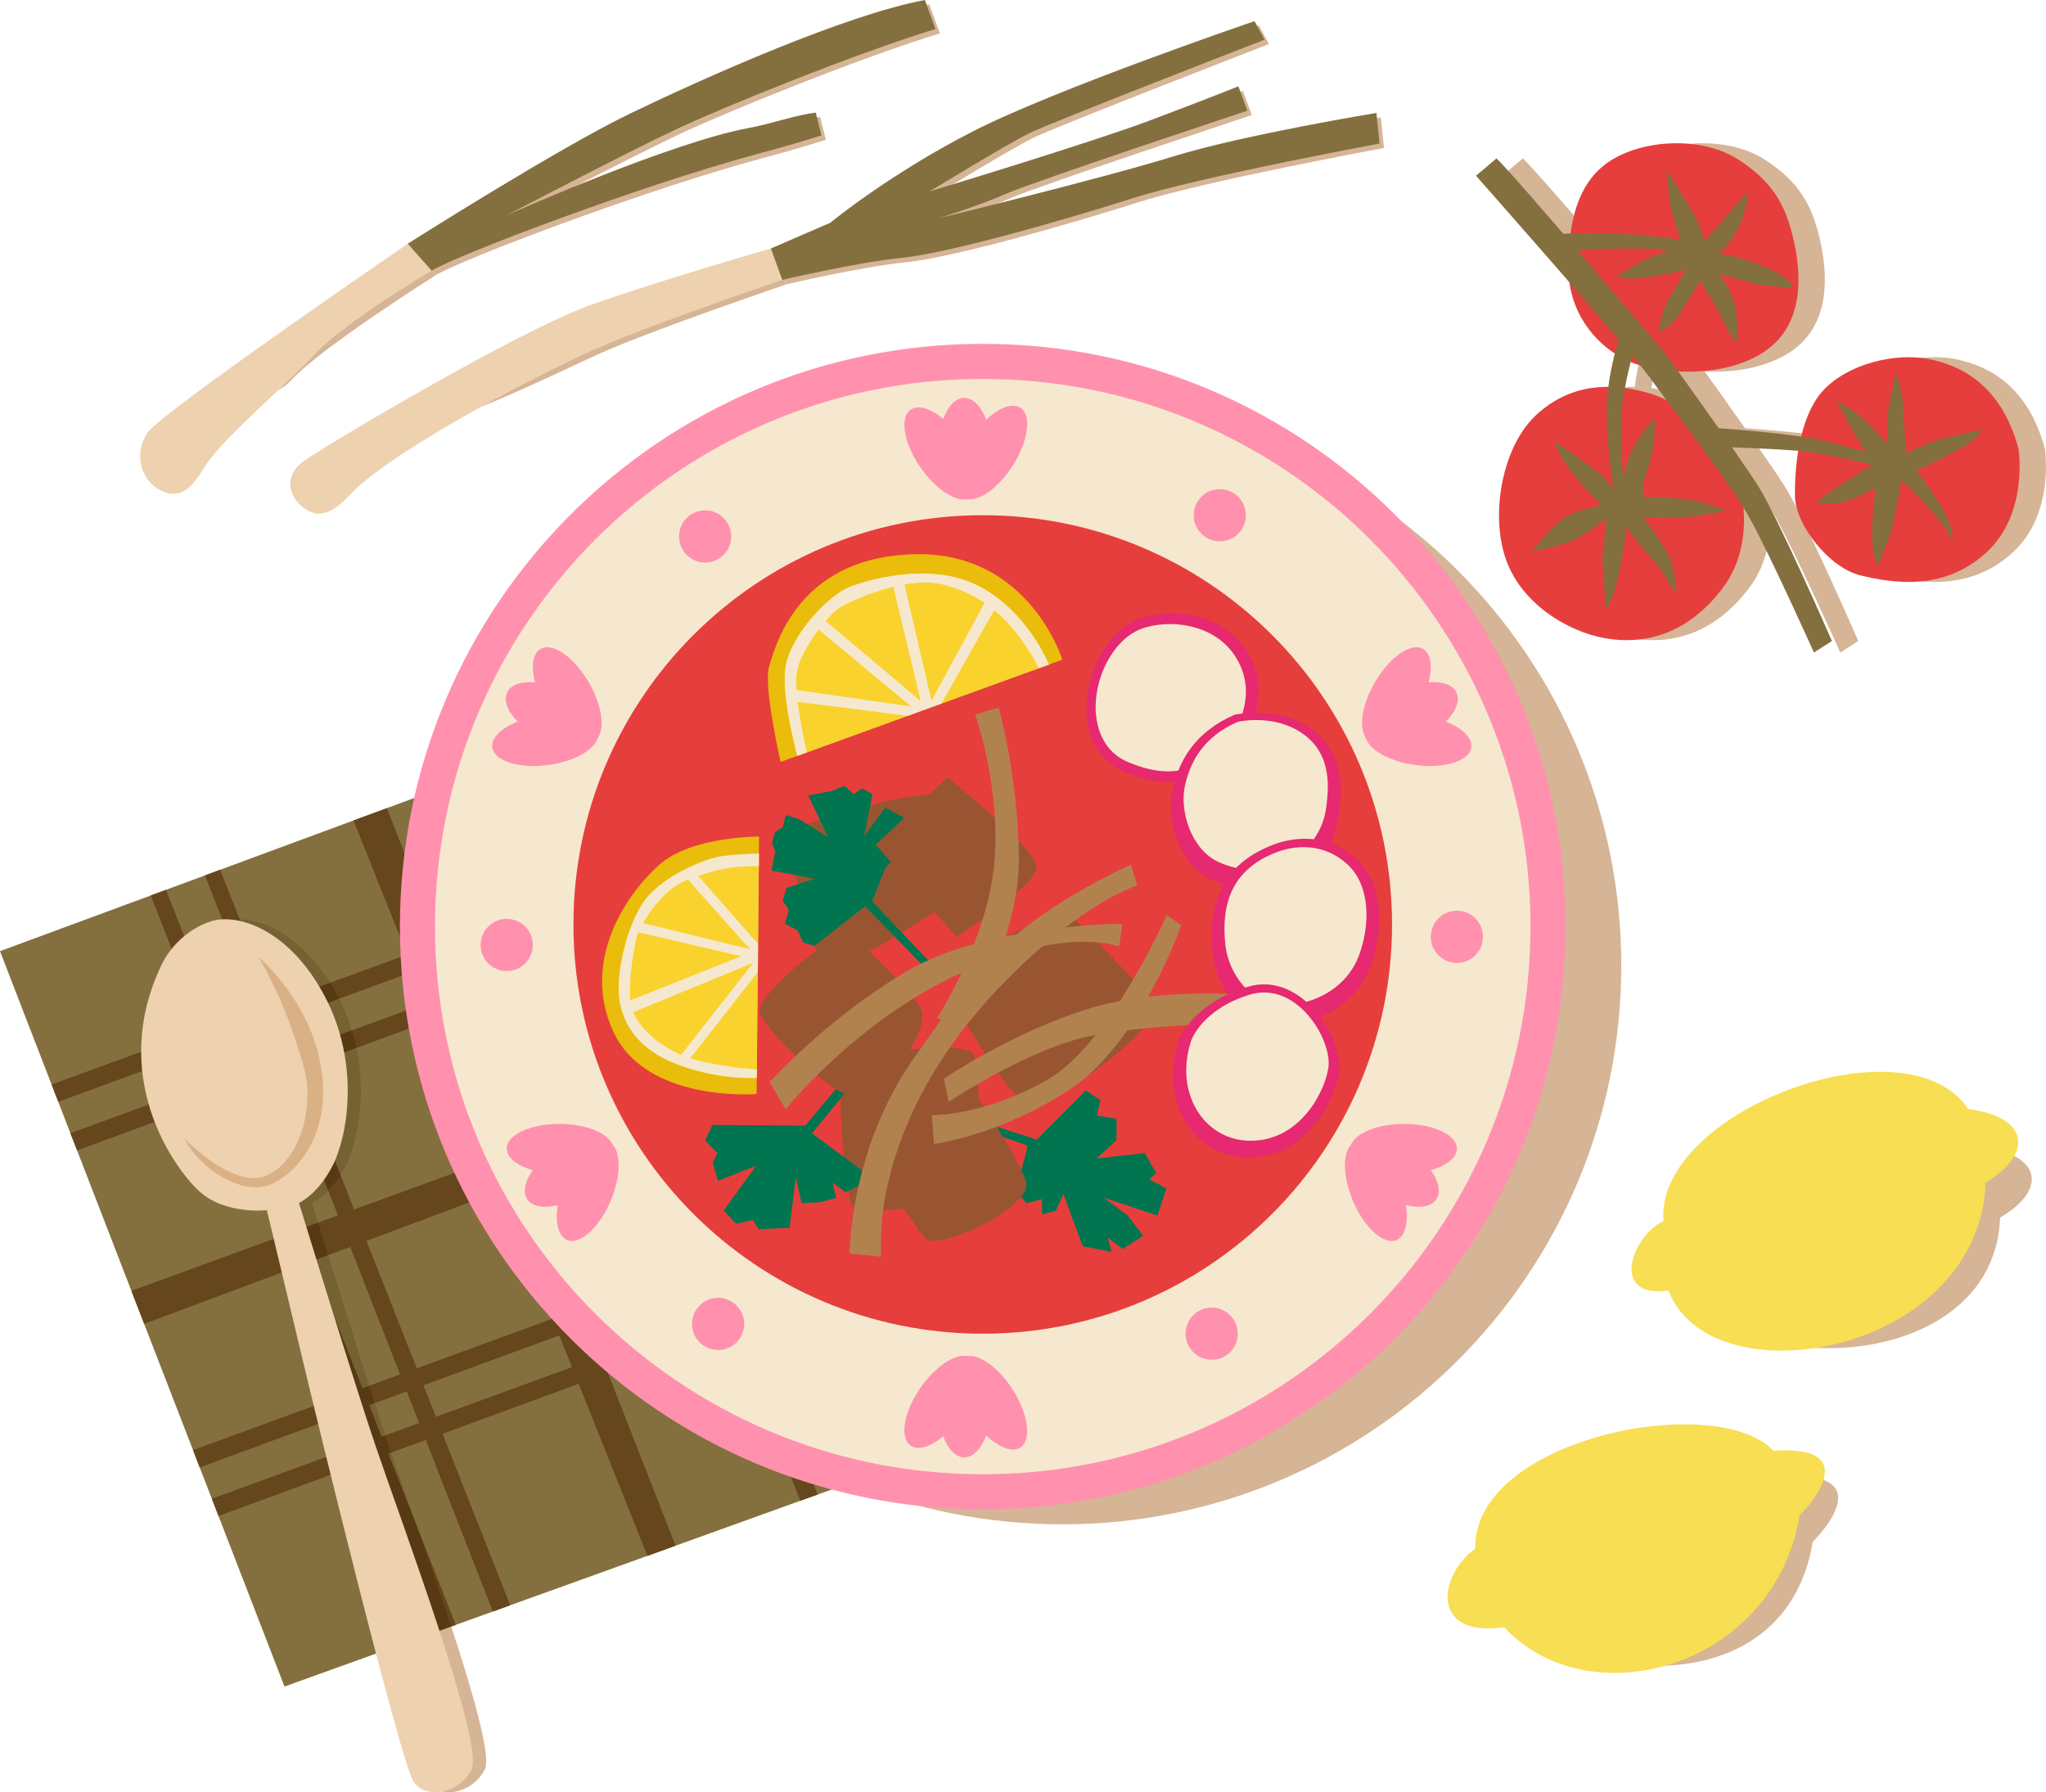 <?xml version="1.0" encoding="UTF-8"?> <svg xmlns="http://www.w3.org/2000/svg" xmlns:xlink="http://www.w3.org/1999/xlink" xml:space="preserve" width="164.129mm" height="143.798mm" version="1.1" style="shape-rendering:geometricPrecision; text-rendering:geometricPrecision; image-rendering:optimizeQuality; fill-rule:evenodd; clip-rule:evenodd" viewBox="0 0 1641290 1437980"> <defs> <style type="text/css"> .fil15 {fill:#E62970} .fil14 {fill:#F9D22D} .fil8 {fill:#F6E8CF} .fil1 {fill:#EED1AF} .fil13 {fill:#EABC0B} .fil20 {fill:#DAB085} .fil0 {fill:#D6B496} .fil12 {fill:#B2824E} .fil10 {fill:#995532} .fil5 {fill:#41757C} .fil6 {fill:#355362} .fil11 {fill:#00754F} .fil17 {fill:#573A13} .fil18 {fill:#573A13} .fil4 {fill:#66461C} .fil19 {fill:#756233} .fil16 {fill:#756233} .fil2 {fill:#84703E} .fil3 {fill:#84703E} .fil9 {fill:#E63E3C} .fil22 {fill:#E63E3C} .fil21 {fill:#F7DE52} .fil7 {fill:#FF91AE} </style> </defs> <g id="Слой_x0020_1">  <g id="_3199193402272"> <path class="fil0" d="M214186 315270c-12943,0 -19658,-15532 -10946,-27245 12594,-16927 126581,-88452 127389,-88960l19205 21569c-1239,783 -91162,57552 -115197,83393 -7519,8085 -14619,11243 -20451,11243z"></path> <path class="fil0" d="M349844 220648l-10 -14 -19205 -21569 -4 0c0,0 120290,-76423 178848,-104665 58409,-28173 171813,-78897 236036,-90871l8432 23256c-65384,20134 -170357,62667 -209088,80984 -40788,19246 -128514,65182 -135075,68621 7966,-3738 132866,-58713 193774,-70039 18545,-3441 39246,-10791 54391,-12448l4590 18272c-13692,4326 -30643,9294 -51626,14932 -94139,25389 -241268,81318 -261063,93541z"></path> <path class="fil0" d="M361842 333611c-1111,0 -1845,-226 -2148,-702 -5390,-8498 87326,-74129 119105,-85263 58060,-20349 143161,-44778 143161,-44778l0 0 9126 25213c0,0 -103611,35162 -148650,54984 -19001,8367 -105343,50546 -120594,50546z"></path> <path class="fil0" d="M631086 228081l0 0 -9126 -25213 47575 -20577c0,0 47008,-38827 114092,-73175 67084,-34350 226268,-88618 226268,-88618l8065 14862c0,0 -169768,65817 -188447,74928 -18680,9108 -80187,46808 -80187,46808 1,0 130620,-39567 175941,-56643 45318,-17077 71695,-27631 71695,-27631l7236 19525c0,0 -170716,56598 -193234,66509 -22518,9913 -54201,19707 -54201,19707 0,-1 130122,-31671 187152,-49296 57034,-17626 163767,-35125 163767,-35125l2526 24584c0,0 -143729,26529 -198170,43889 -54447,17361 -147175,43883 -184704,47736 -37521,3855 -96248,17730 -96248,17730z"></path> <path class="fil1" d="M166045 371601c-6076,8357 -15193,30333 -34237,23133 -19047,-7197 -25453,-31384 -12814,-48373 12638,-16990 208110,-150823 208110,-150823l19213 21561c0,0 -69584,41145 -93786,67166 -24202,26024 -68413,62487 -86486,87336z"></path> <path class="fil2" d="M654415 90374l4590 18274c-13691,4325 -30643,9293 -51626,14931 -94138,25390 -241268,81318 -261062,93541l-19220 -21583c0,0 120290,-76423 178848,-104664 58410,-28175 171813,-78898 236037,-90871l8431 23255c-65384,20133 -170356,62667 -209088,80985 -40788,19245 -128513,65181 -135075,68621 7966,-3739 132867,-58713 193774,-70039 18546,-3442 39246,-10792 54391,-12450z"></path> <path class="fil1" d="M287599 390228c-8343,7342 -23222,28537 -39812,19781 -16592,-8756 -21172,-27901 -4121,-40115 17054,-12209 173545,-105431 231605,-125775 58060,-20349 143161,-44779 143161,-44779l9126 25213c0,0 -103611,35162 -148650,54984 -45035,19826 -149832,74182 -191309,110691z"></path> <path class="fil2" d="M618432 199340l47576 -20579c0,0 47007,-38825 114091,-73173 67085,-34349 226268,-88618 226268,-88618l8066 14862c0,0 -169768,65817 -188448,74928 -18679,9109 -80186,46808 -80186,46808 0,0 130619,-39567 175940,-56642 45319,-17078 71696,-27632 71696,-27632l7235 19525c0,0 -170716,56598 -193234,66510 -22518,9913 -54201,19706 -54201,19706 0,0 130122,-31671 187152,-49296 57035,-17626 163767,-35125 163767,-35125l2526 24584c0,0 -143729,26530 -198170,43890 -54447,17359 -147175,43883 -184704,47735 -37521,3855 -96248,17731 -96248,17731l-9126 -25214z"></path> <polygon class="fil3" points="798652,1147702 699521,1183407 685657,1188416 655918,1199106 641983,1204115 541900,1240165 519323,1248318 409291,1287932 395356,1292976 365652,1303665 351718,1308675 228210,1353164 175293,1216321 169931,1202492 160195,1177339 154833,1163436 115638,1062154 105408,1035695 61839,922983 56477,909189 46741,884001 41379,870140 -2,763143 120930,718446 133136,713927 164428,702359 176599,697840 283632,658262 310337,648381 410279,611448 422450,606929 453776,595362 465947,590842 570934,552037 612703,661331 617712,674419 627625,700384 632635,713436 676097,827101 684705,849605 724992,955050 730001,968138 739950,994138 744959,1007226 "></polygon> <polygon class="fil4" points="465947,590842 508704,699322 513890,712516 524050,738233 529236,751395 573827,864492 582928,887638 624062,991951 629248,1005145 639408,1030897 644594,1044060 699521,1183407 685657,1188416 631153,1048999 625967,1035805 615913,1010013 610727,996823 569946,892471 560844,869223 516606,756052 511456,742858 501366,717105 496216,703911 453776,595362 "></polygon> <polygon class="fil4" points="422450,606929 465171,715235 470392,728496 480517,754182 485703,767376 530259,880406 539501,903830 539501,903862 580529,1007865 585751,1021094 595875,1046811 601096,1060002 655918,1199106 641983,1204115 587585,1064976 582399,1051711 572345,1026029 567159,1012733 526484,908695 517276,885169 517276,885133 473073,772029 467888,758765 457833,733082 452647,719818 410279,611448 "></polygon> <polygon class="fil4" points="176599,697840 218967,805226 224329,818811 234313,844172 239639,857719 284055,970400 294003,995553 334326,1097859 339688,1111437 349672,1136770 355034,1150348 409291,1287932 395356,1292976 341522,1155291 336195,1141705 326282,1116344 320955,1102723 280951,1000418 271072,975127 226975,862379 221684,848797 211770,823432 206444,809812 164428,702359 "></polygon> <polygon class="fil4" points="133136,713927 175398,821136 180797,834788 190745,860082 196107,873703 240521,986306 250576,1011777 290758,1113765 296155,1127418 306139,1152712 311501,1166297 365652,1303665 351718,1308675 297990,1171268 292627,1157619 282749,1132321 277387,1118633 237524,1016645 227504,991069 183443,878360 178115,864707 168202,839413 162875,825725 120930,718446 "></polygon> <polygon class="fil4" points="61839,922983 183443,878360 196107,873703 226975,862379 239639,857719 347484,818141 373061,808722 473073,772029 485703,767376 516606,756052 529236,751395 632635,713436 627625,700384 524050,738233 511456,742858 480517,754182 467888,758765 367840,795351 342122,804735 342122,804770 234313,844172 221684,848797 190745,860082 178115,864707 56477,909189 "></polygon> <polygon class="fil4" points="46741,884001 168202,839413 180797,834788 211770,823432 224329,818811 331962,779300 357821,769807 457833,733082 470392,728496 501366,717105 513890,712516 617712,674416 612703,661327 508704,699322 496216,703911 465171,715235 452647,719818 352600,756405 326600,765894 218967,805226 206444,809812 175398,821136 162875,825725 41379,870140 "></polygon> <polygon class="fil4" points="175293,1216321 297990,1171268 311501,1166297 341522,1155291 355034,1150348 464183,1110273 487714,1101633 587585,1064976 601096,1060002 631153,1048999 644594,1044060 744959,1007226 739950,994138 639408,1030897 625967,1035805 595875,1046811 582399,1051711 482457,1088263 458821,1096867 458821,1096902 349672,1136770 336195,1141705 306139,1152712 292627,1157619 169931,1202492 "></polygon> <polygon class="fil4" points="160195,1177339 282749,1132321 296155,1127418 326282,1116344 339688,1111437 448661,1071432 472438,1062686 572345,1026029 585751,1021094 615913,1010013 629248,1005145 730001,968138 724992,955050 624062,991951 610727,996823 580529,1007865 567159,1012733 467217,1049277 443299,1057994 334326,1097859 320955,1102723 290758,1113765 277387,1118633 154833,1163436 "></polygon> <polygon class="fil4" points="115638,1062154 237524,1016645 250576,1011777 280951,1000418 294003,995553 402200,955124 426789,945952 526484,908695 539501,903862 539501,903830 569946,892471 582928,887638 684705,849605 676097,827101 573827,864492 560844,869223 530259,880406 517276,885133 517276,885169 417264,921716 392464,930779 284055,970400 271072,975127 240521,986306 227504,991069 105408,1035695 "></polygon> <polygon class="fil4" points="283632,658262 326600,765894 331962,779300 342122,804735 342122,804770 347484,818141 392464,930779 402200,955124 443299,1057994 448661,1071432 458821,1096867 458821,1096902 464183,1110273 519323,1248318 541900,1240165 487714,1101633 482457,1088263 472438,1062686 467217,1049277 426789,945952 417264,921716 373061,808722 367840,795351 357821,769807 352600,756405 310337,648381 "></polygon> <path class="fil0" d="M852207 1223003c-60170,0 -117574,-11850 -170000,-33348l3450 -1239 13864 -5009 99131 -35705 -53693 -140476 -5009 -13088 -9949 -26000 -5009 -13088 -40287 -105445 -8608 -22504 -43462 -113665 -5010 -13052 -9913 -25965 0 -3 -1750 -4572 -3259 -8513 -41769 -109294 -104987 38805 -12171 4520 -15056 5559c67871,-161368 227446,-274669 413487,-274669 247629,0 448373,200745 448373,448377 1,247632 -200744,448374 -448373,448374z"></path> <path class="fil5" d="M682207 1189655c-12538,-5140 -24797,-10837 -36735,-17050l-44376 -112603 30057 -11003 54504 139417 -3450 1239zm17314 -6248l-54927 -139347 100365 -36834 -5009 -13088 -100542 36759 -10160 -25752 100753 -37007 -5009 -13088 -100930 36901 -41134 -104313 101777 -38033 -8608 -22504 -102270 37391 -44591 -113097 103399 -37959 -5010 -13052 -103575 37849 -10160 -25717 103822 -38100 0 3 9913 25965 5010 13052 43462 113665 8608 22504 40287 105445 5009 13088 9949 26000 5009 13088 53693 140476 -99131 35705zm-74224 -21975c-35200,-20693 -67328,-46055 -95529,-75233l57817 -21223 37712 96456zm-106137 -86592c-6530,-7243 -12838,-14708 -18891,-22366l72076 -26445 10054 25682 -63239 23129zm76715 -28029l0 0 -10124 -25717 30162 -11081 10054 25792 -30092 11006zm-104729 -6283c-22175,-30060 -40682,-62984 -54871,-98121l90209 -33712 40675 104038 -76013 27795zm89383 -32663l0 0 -41028 -104003 0 -32 30445 -11359 40781 104352 -30198 11042zm-153267 -89803c-12905,-38238 -20786,-78761 -22875,-120834l68686 -25199 44203 113104 0 36 -90014 32893zm102997 -37656l0 0 -44556 -113030 30903 -11324 44238 113171 -30585 11183zm-126369 -98238c-39,-2515 -60,-5016 -60,-7539 0,-7348 176,-14651 526,-21907l53477 -19640 10055 25683 -63998 23403zm76627 -27986l0 0 -10125 -25686 30974 -11391 10090 25753 -30939 11324zm-75142 -17078c2656,-32036 8678,-63119 17713,-92886l29559 75600 -47272 17286zm59796 -21869l0 0 -35687 -90469c2858,-8058 5937,-16006 9236,-23844l15056 -5560 12171 -4520 104987 -38805 41769 109294 3259 8513 -3259 -8517 -103999 37995 -42757 -108480 -12171 4520 42440 108549 -31045 11324z"></path> <path class="fil6" d="M685657 1188416l0 0 -54504 -139417 13441 -4939 54927 139347 -13864 5009zm-59690 -152611l0 0 -10054 -25792 13335 -4868 10160 25752 -13441 4908zm-15240 -38982l0 0 -40781 -104352 12982 -4833 41134 104313 -13335 4872zm-49883 -127600l0 0 -44238 -113171 12630 -4657 44591 113097 -12983 4731zm-49388 -126365l0 0 -10090 -25753 12524 -4589 10160 25717 -12594 4625zm-15240 -38947l0 0 -42440 -108549 12171 -4520 42757 108480 -12488 4589z"></path> <path class="fil6" d="M645472 1172605c-6833,-3556 -13554,-7281 -20175,-11172l-37712 -96457 13511 -4974 44376 112603zm-63073 -120894l0 0 -10054 -25682 13406 -4935 10124 25717 -13476 4900zm-15240 -38978l0 0 -40675 -104038 13017 -4833 41028 104003 -13370 4868zm-49883 -127564l0 0 0 -36 -44203 -113104 12630 -4653 44556 113030 -12983 4727 0 36zm-49388 -126404l0 0 -10055 -25683 12559 -4586 10125 25686 -12629 4583zm-15241 -38947l0 0 -29559 -75600c1986,-6548 4124,-13035 6396,-19452l35687 90469 -12524 4583z"></path> <path class="fil6" d="M404387 797228c-247,-4988 -412,-10033 -497,-15060l63998 -23403 12629 -4583 30939 -11324 12594 -4625 103575 -37849 5010 13052 -103399 37959 -12630 4657 -30903 11324 -12630 4653 -68686 25199z"></path> <path class="fil6" d="M404356 752722c250,-5229 592,-10439 1019,-15618l47272 -17286 12524 -4583 31045 -11324 12488 -4589 103999 -37995 3259 8517 1750 4572 -103822 38100 -12524 4589 -30974 11391 -12559 4586 -53477 19640z"></path> <path class="fil6" d="M529768 1086199c-3602,-3729 -7133,-7510 -10608,-11359l63239 -23129 13476 -4900 30092 -11006 13441 -4908 100542 -36759 5009 13088 -100365 36834 -13441 4939 -30057 11003 -13511 4974 -57817 21223z"></path> <path class="fil6" d="M500269 1052473c-3104,-3926 -6149,-7912 -9123,-11944l76013 -27796 13370 -4868 30198 -11042 13335 -4872 100930 -36901 5009 13088 -100753 37007 -13335 4868 -30162 11081 -13406 4935 -72076 26444z"></path> <path class="fil6" d="M436275 942407c-3231,-8001 -6237,-16122 -9014,-24345l90015 -32893 0 -36 12983 -4727 30585 -11183 12983 -4731 102270 -37391 8608 22504 -101777 38033 -12982 4833 -30445 11359 0 32 -13017 4833 -90209 33712z"></path> <path class="fil7" d="M1255887 743419c0,258212 -209324,467536 -467540,467536 -258212,0 -467533,-209324 -467533,-467536 0,-258212 209321,-467536 467533,-467536 258217,-1 467540,209324 467540,467536z"></path> <path class="fil8" d="M1227743 743419c0,242672 -196727,439395 -439396,439395 -242668,0 -439392,-196723 -439392,-439395 0,-242669 196723,-439392 439392,-439392 242669,0 439395,196723 439396,439392z"></path> <path class="fil9" d="M1116685 741715c0,181335 -146999,328337 -328338,328337 -181334,0 -328334,-147002 -328334,-328337 0,-181335 146999,-328334 328334,-328334 181339,0 328338,146999 328338,328334z"></path> <path class="fil7" d="M732199 1160738c6216,2688 15416,-787 24515,-8277 3662,10069 9687,16690 16629,16821 7254,130 13776,-6816 17773,-17494 9268,8727 19008,13105 25672,10509 10506,-4089 9391,-23908 -2494,-44270 -10925,-18719 -27139,-31338 -37846,-30075 -529,-88 -1058,-176 -1598,-187l-593 46c-10678,-797 -26680,11039 -37934,28780 -12626,19907 -14471,39673 -4124,44147z"></path> <path class="fil7" d="M732199 327790c6216,-2688 15416,787 24515,8276 3662,-10068 9687,-16689 16629,-16816 7254,-135 13776,6812 17773,17494 9268,-8736 19008,-13106 25672,-10513 10506,4088 9391,23908 -2494,44267 -10925,18724 -27139,31344 -37846,30081 -529,84 -1058,176 -1598,183l-593 -46c-10678,798 -26680,-11034 -37934,-28779 -12626,-19908 -14471,-39670 -4124,-44147z"></path> <path class="fil7" d="M406677 923378c1302,6643 9370,12266 20694,15526 -6234,8717 -8283,17431 -4459,23230 3993,6057 13412,7504 24479,4759 -1954,12580 -53,23086 5856,27111 9317,6350 25030,-5785 35094,-27100 9254,-19601 10485,-40111 3387,-48225 -229,-487 -455,-974 -751,-1425l-378 -462c-5379,-9254 -24190,-15755 -45191,-14997 -23555,857 -40897,10516 -38731,21583z"></path> <path class="fil7" d="M432028 521776c-5066,4501 -5807,14305 -2865,25714 -10672,-936 -19219,1725 -22271,7966 -3185,6515 349,15363 8340,23502 -11829,4705 -19911,11680 -20380,18817 -734,11250 17699,18619 41172,16457 21587,-1990 39878,-11346 43258,-21583 304,-445 607,-886 847,-1372l208 -558c5235,-9338 1277,-28843 -10044,-46542 -12703,-19858 -29838,-29887 -38265,-22401z"></path> <path class="fil7" d="M1168511 923378c-1301,6643 -9370,12266 -20694,15526 6230,8717 8280,17431 4456,23230 -3990,6057 -13409,7504 -24480,4759 1959,12580 57,23086 -5852,27111 -9320,6350 -25030,-5785 -35094,-27100 -9254,-19601 -10489,-40111 -3387,-48225 226,-487 455,-974 751,-1425l374 -462c5384,-9254 24194,-15755 45191,-14997 23559,857 40901,10516 38735,21583z"></path> <path class="fil7" d="M1143157 521776c5066,4501 5810,14305 2865,25714 10672,-936 19219,1725 22270,7966 3190,6515 -349,15363 -8339,23502 11833,4705 19914,11680 20383,18817 735,11250 -17702,18619 -41176,16457 -21582,-1990 -39875,-11346 -43258,-21583 -302,-445 -607,-886 -843,-1372l-208 -558c-5234,-9338 -1277,-28843 10044,-46542 12703,-19858 29838,-29887 38262,-22401z"></path> <path class="fil7" d="M596997 1062224c0,11564 -9377,20941 -20937,20941 -11564,0 -20941,-9377 -20941,-20941 0,-11560 9377,-20937 20941,-20937 11560,0 20937,9377 20937,20937z"></path> <path class="fil7" d="M427431 758172c0,11564 -9374,20938 -20938,20938 -11564,-1 -20937,-9374 -20937,-20938 0,-11564 9373,-20937 20937,-20937 11565,0 20938,9373 20938,20937z"></path> <path class="fil7" d="M586573 430424c0,11564 -9374,20941 -20942,20941 -11560,-1 -20937,-9377 -20937,-20941 0,-11564 9377,-20937 20937,-20937 11568,0 20941,9373 20942,20937z"></path> <path class="fil7" d="M999443 413381c0,11564 -9374,20938 -20938,20938 -11567,-1 -20941,-9374 -20941,-20938 0,-11564 9373,-20937 20941,-20937 11565,0 20937,9373 20938,20937z"></path> <path class="fil7" d="M1189632 751628c0,11564 -9373,20941 -20938,20941 -11567,0 -20940,-9377 -20940,-20941 0,-11564 9373,-20941 20940,-20941 11565,0 20938,9377 20938,20941z"></path> <path class="fil7" d="M990002 1080787c-5926,9928 -18782,13170 -28709,7239 -9931,-5926 -13173,-18785 -7243,-28709 5931,-9930 18786,-13172 28717,-7242 9924,5930 13165,18785 7235,28712z"></path> <path class="fil10" d="M781352 845883c0,0 12886,94788 3683,108592 -9204,13804 -97812,21481 -102119,12136 -4307,-9345 -13840,-101402 -4636,-110606 9205,-9201 89271,-23926 103072,-10122z"></path> <path class="fil10" d="M862339 737806c0,0 57538,56505 63500,69815 5962,13317 -63500,67832 -77304,67310 -13804,-519 -78088,-88212 -74546,-99910 3546,-11702 70866,-45897 88350,-37215z"></path> <path class="fil10" d="M752823 637949c0,0 28529,54243 28529,66206 0,11966 -107672,76397 -117796,74090 -10121,-2304 -33860,-104584 -29814,-110504 4047,-5920 94234,-33418 119081,-29792z"></path> <polygon class="fil11" points="691679,632463 684871,637134 677134,630491 666925,634735 648376,638203 664332,671734 641123,657334 630493,653919 627805,663740 621716,667607 619282,676490 621956,683256 618792,698482 653703,705026 631068,712403 627781,722566 632794,729967 629717,741196 639835,746481 644202,756228 653558,758786 693916,727103 750844,785435 755740,782253 699536,723109 710493,695946 735191,670027 724107,655426 710037,648052 693168,671085 699927,637236 "></polygon> <polygon class="fil11" points="711269,825637 645860,903100 571477,902532 565632,915109 575481,925177 571752,932966 575950,947406 606413,935422 580593,971190 590467,981847 603792,978870 608826,986243 633361,985079 638459,944435 642961,965298 658151,964579 670862,961047 667944,948891 678263,956599 689697,950785 695733,942301 651424,909277 716723,829472 "></polygon> <path class="fil11" d="M723126 886809c0,0 99677,30639 100838,32385 1160,1743 -9578,35571 -9578,35571l9059 10590 12171 -3306 550 12217 10877 -2953 6004 -13306 15476 41818 23252 4681 -3129 -11518 12082 9084 16352 -10622 -12715 -16464 -18937 -14094 43064 14408 7115 -21851 -13652 -7282 5531 -4935 -9169 -16058 -38667 4318 15949 -14634 134 -17208 -15812 -2579 2805 -12439 -11705 -7698 -39437 39445 -106994 -34833 -1464 7263z"></path> <path class="fil10" d="M760033 623831c0,0 71752,56896 71611,71974 -138,15081 -64337,55823 -64337,55823l-64868 -73907 57594 -53890z"></path> <path class="fil10" d="M683145 750125c0,0 50222,44973 56113,61109 5892,16132 -29432,65955 -48906,69716 -19469,3760 -79392,-58036 -81392,-69441 -2004,-11409 53544,-61532 74185,-61384z"></path> <path class="fil10" d="M778064 870701c0,0 38195,56406 44951,77089 6756,20680 -71276,56406 -80674,46063 -9401,-10344 -47946,-71449 -47946,-83669 1,-12224 65808,-44185 83669,-39483z"></path> <path class="fil10" d="M845910 757907c0,0 47004,57775 45124,75072 -1880,17293 -66012,49890 -74369,46284 -8361,-3612 -56960,-76602 -51464,-83820 5500,-7218 74271,-45699 80709,-37536z"></path> <path class="fil12" d="M782283 573384c0,0 21234,59707 15183,120942 -6046,61232 -45938,122679 -45938,122679l21876 7740c0,0 44527,-70679 43931,-136458 -596,-65783 -16239,-120622 -16239,-120622l-18813 5719z"></path> <path class="fil12" d="M907209 693649l5147 16930c0,0 -42616,11927 -106882,77699 -71458,73138 -88293,138839 -94311,166356 -6022,27520 -4230,53693 -4230,53693l-25435 -2547c0,0 356,-83337 50472,-155085 50119,-71748 62307,-85728 97525,-111848 35218,-26116 77714,-45198 77714,-45198z"></path> <path class="fil12" d="M1007623 799130c0,0 -73886,-8858 -135699,10615 -61821,19469 -114709,55813 -114709,55813l3891 18506c0,0 63969,-43007 114451,-53047 50487,-10036 132176,-10234 132176,-10234l-110 -21653z"></path> <path class="fil12" d="M900400 741161l-2663 18281c0,0 -42154,-16990 -126200,20892 -84049,37877 -141322,109745 -141322,109745l-12792 -21801c0,0 45205,-50730 109664,-88819 64460,-38090 173313,-38298 173313,-38298z"></path> <path class="fil12" d="M935964 734169c0,0 -45530,103742 -96369,132553 -50838,28811 -92181,28018 -92181,28018l1874 23064c0,0 51484,-6403 108133,-43145 56649,-36742 90294,-132252 90294,-132252l-11751 -8238z"></path> <path class="fil13" d="M529289 693462c25773,-22602 79618,-22271 79618,-22271l-120 13600 -32 4441 -1690 175497 0 1291 -91 11748c0,-1 -88601,7295 -115031,-50194 -26430,-57485 11578,-111569 37346,-134112z"></path> <path class="fil14" d="M514881 725745c13335,-21146 45709,-34449 58790,-37726 8136,-2103 24194,-2886 35116,-3228l-32 4441 -39 5733 -606 62322 -194 22641 -776 78281 -75 6520c-10706,522 -30187,-35 -55132,-7758 -38749,-12005 -50712,-33129 -54652,-52648 -3944,-19467 4261,-57433 17600,-78578z"></path> <path class="fil8" d="M514881 725745c13335,-21146 45709,-34449 58790,-37726 8136,-2103 24194,-2886 35116,-3228l-32 4441 -39 5733c-21237,-356 -37013,2914 -57972,11229 -23131,9172 -38417,39673 -39705,44450 -1284,4773 -10188,46923 -2854,62329 7391,15405 24525,29122 45184,35972 16337,5412 43187,8330 53770,9264l-74 6520c-10706,522 -30187,-35 -55132,-7758 -38749,-12005 -50712,-33129 -54652,-52648 -3944,-19467 4261,-57433 17600,-78578z"></path> <polygon class="fil8" points="594556,767175 509057,747349 511382,739584 601619,761541 549055,702631 555472,697530 608110,757287 607916,779928 607859,779928 550533,853140 544197,849086 604208,772509 504961,813389 502128,804037 "></polygon> <path class="fil13" d="M735515 444626c90495,-1033 116692,84675 116692,84675l-10721 3876 -7990 2925 -78253 28374 -27104 9867 -57 -35 -80870 29400 -7642 2748 -13363 4819c0,0 -13808,-59852 -9320,-76094 6494,-23806 28194,-89482 118628,-90555z"></path> <path class="fil14" d="M681459 470996c17015,-6614 58166,-17631 93571,-5164 31895,11282 55414,42104 66456,67346l-7990 2924 -78253 28374 -27104 9867 -80927 29365 -7642 2748c-4282,-16333 -13300,-55036 -8936,-73959 5536,-24406 33814,-54889 50825,-61501z"></path> <path class="fil8" d="M681459 470996c17015,-6614 58166,-17631 93571,-5164 31895,11282 55414,42104 66456,67346l-7990 2924c-23104,-43487 -48783,-59753 -76881,-67063 -29757,-7804 -77491,14041 -84960,19890 -7471,5848 -30138,32304 -32674,51826 -1862,14587 4703,47174 8230,62954l-7641 2747c-4282,-16333 -13300,-55036 -8936,-73959 5536,-24406 33814,-54889 50825,-61501z"></path> <polygon class="fil8" points="657170,493902 738602,562497 715019,464015 724022,462360 747252,562275 792115,479358 800402,484585 755243,564476 728139,574343 728082,574308 635118,562514 634300,552937 730890,566857 652369,501519 "></polygon> <path class="fil15" d="M999732 588913c0,0 22087,-33129 0,-67179 -22091,-34055 -69942,-34054 -91109,-23009 -21166,11042 -34971,38651 -36816,63500 -1837,24850 7363,47855 30374,57059 23005,9200 62580,21166 97551,-30371z"></path> <path class="fil8" d="M990870 585233c0,0 19293,-28945 0,-58691 -19297,-29747 -61108,-29746 -79601,-20098 -18489,9644 -30551,33764 -32159,55474 -1605,21707 6431,41808 26532,49848 20102,8040 54670,18493 85228,-26533z"></path> <path class="fil15" d="M990263 573475c0,0 34971,-8283 62579,11963 27606,20246 23005,53093 21167,68421 -1845,15325 -8287,29475 -24850,45869 -16562,16393 -50863,18235 -76965,6268 -26109,-11962 -37151,-48775 -31630,-72700 5521,-23929 18408,-46016 49699,-59821z"></path> <path class="fil8" d="M992843 579144c0,0 29682,-7030 53117,10157 23432,17184 19526,45064 17966,58071 -1566,13010 -7034,25019 -21092,38932 -14058,13917 -43173,15480 -65331,5324 -22158,-10153 -31531,-41399 -26843,-61708 4685,-20310 15625,-39056 42183,-50776z"></path> <path class="fil15" d="M1022472 677340c15568,-5711 42333,-9176 65341,11427 23006,20598 22088,59252 11042,87781 -11041,28526 -40495,45562 -70862,45787 -30367,223 -52458,-29330 -55217,-57806 -2762,-28476 -244,-68858 49696,-87189z"></path> <path class="fil8" d="M1025029 683411c13198,-4843 35892,-7778 55401,9684 19508,17466 18725,50236 9362,74426 -9362,24186 -34332,38629 -60081,38823 -25749,190 -44475,-24867 -46814,-49011 -2342,-24145 -208,-58382 42132,-73922z"></path> <path class="fil15" d="M945714 834570c0,0 10012,-29034 54631,-42708 44623,-13670 78374,43420 73752,69336 -4618,25911 -28730,67489 -72517,67645 -43790,155 -72464,-44771 -55866,-94273z"></path> <path class="fil8" d="M955677 834601c0,0 8569,-24835 46743,-36537 38178,-11694 67052,37144 63101,59320 -3950,22168 -24581,57743 -62046,57877 -37465,130 -61998,-38309 -47798,-80660z"></path> <path class="fil0" d="M360029 1437979c-6844,0 -13197,-2551 -17293,-7726 -3958,-4999 -16891,-51340 -31436,-107019l40418 -14559 10262 -3687c18066,55037 32198,104888 26867,114872 -6395,11980 -18199,18115 -28818,18119z"></path> <path class="fil16" d="M311300 1323234c-12464,-47706 -26114,-102260 -36315,-143521l23005 -8445 53728 137407 -40418 14559zm23089 -98873l-22888 -58064 2215 -811c5267,15289 12609,35923 20673,58875z"></path> <path class="fil17" d="M351718 1308675l0 0 -53728 -137407 13511 -4971 22888 58064c8922,25400 18729,53633 27591,80627l-10262 3687z"></path> <path class="fil16" d="M271443 1165366c-2485,-10090 -4682,-19043 -6507,-26501l17813 -6544 9878 25298 -21184 7747zm34696 -12654l0 0 -9984 -25294 4452 -1637c3080,9581 5934,18355 8432,25869l-2900 1062z"></path> <polygon class="fil18" points="292627,1157619 292627,1157619 282749,1132321 296155,1127418 306139,1152712 "></polygon> <path class="fil19" d="M261422 1124472c-1440,-5913 -2237,-9204 -2237,-9204l-23431 -97963 1770 -660 39863 101988 -15965 5839zm29336 -10707l0 0 -40182 -101988 12757 -4770c9228,29842 21895,70567 32801,104793l-5376 1965z"></path> <polygon class="fil18" points="277387,1118633 277387,1118633 237524,1016645 250576,1011777 290758,1113765 "></polygon> <path class="fil18" d="M274985 1179713c-1233,-4984 -2418,-9786 -3542,-14347l21184 -7747 13512 -4907 2900 -1062c1196,3602 2307,6918 3323,9888 434,1274 885,2590 1354,3948l-2215 811 -13511 4971 -23005 8445z"></path> <path class="fil18" d="M264936 1138865c-1407,-5750 -2593,-10611 -3514,-14393l15965 -5839 13371 -4868 5376 -1965c1531,4805 3027,9483 4473,13981l-4452 1637 -13406 4903 -17813 6544z"></path> <path class="fil16" d="M240521 986306l0 0 -14026 -35560c8139,-3041 18256,-10156 26663,-21424l10153 25958c-7181,7383 -12873,9870 -12873,9870 0,0 1810,5910 4841,15756l-14758 5400zm-23181 -15017c-11175,0 -32748,-2039 -47678,-16214 -9756,-9264 -25996,-29951 -36298,-58339l50079 -18376 26027 66576c-24167,-3517 -51388,-31841 -51388,-31841 12127,22630 35731,37539 54313,39324l7364 18838c-737,21 -1547,32 -2419,32zm6312 -27750l-27545 -69836 30868 -11324 21615 55263c-5946,12329 -14624,21862 -24938,25897zm49491 -822l-11187 -28381c6371,-14150 9752,-32275 6718,-54451 -563,-4113 -1314,-8117 -2222,-12005l19514 -7162c8425,40164 404,77100 -8552,94528 -1393,2712 -2826,5196 -4271,7471zm-17834 -45244l-15670 -39754 13714 -5031c115,385 231,770 347,1161 4267,14273 4473,29633 1609,43625zm-126344 -14793c-2250,-8530 -3892,-17606 -4659,-27153l43896 -16115 9913 25294 -49150 17974zm61780 -22599l0 0 -9948 -25294 30973 -11356 9914 25365 -30939 11285zm43568 -15910l0 0 -9984 -25361 15617 -5733c3105,7874 6046,16214 9098,25711l-14731 5383zm28073 -10259c-3187,-9129 -7146,-17462 -11374,-24898l21091 -7741c4291,8411 7656,16906 10239,25344l-19956 7295z"></path> <path class="fil18" d="M263311 955280l-10153 -25958c3261,-4371 6266,-9366 8798,-14986l11187 28381c-3328,5239 -6721,9360 -9833,12563zm-14720 -37638l-21615 -55263 12664 -4660 15670 39754c-1473,7197 -3757,14031 -6719,20169zm-26906 -68845l0 0 -9914 -25365 12559 -4621 9984 25361 -12629 4625z"></path> <path class="fil6" d="M229320 990406l-4651 -19449c0,0 -1834,215 -4910,300l-7364 -18838c1248,120 2473,183 3670,183 2820,0 5488,-338 7935,-1033 807,-230 1640,-505 2495,-822l14026 35559 -11201 4100zm-15098 -45110c-1565,0 -3152,-127 -4752,-360l-26027 -66576 12664 -4657 27545 69836c-355,138 -712,272 -1071,399 -2675,935 -5479,1358 -8359,1358zm-36107 -80589l0 0 -9913 -25294 12595 -4625 9948 25294 -12630 4625z"></path> <path class="fil18" d="M133364 896736c-1632,-4498 -3114,-9183 -4399,-14054l49150 -17975 12630 -4625 30939 -11285 12629 -4625 14731 -5383c1404,4367 2831,8978 4309,13899l-13714 5031 -12664 4660 -30868 11324 -12664 4657 -50079 18376zm133088 -48856c-1131,-4837 -2507,-9500 -4066,-13966l19956 -7296c1446,4727 2646,9437 3624,14101l-19514 7161z"></path> <path class="fil16" d="M123862 839988c474,-20401 5153,-42566 16280,-65831 441,-925 928,-1877 1458,-2844l21275 54412 -39013 14263zm51536 -18852l0 0 -24699 -62654c6824,-7658 16205,-14894 28246,-18996l27499 70326 -31046 11324zm43569 -15910l0 0 -26696 -67664c20498,452 49603,14186 72574,50900l-21766 7955c-12527,-18080 -24730,-28282 -24730,-28282 6327,11472 11420,21427 15935,31496l-15317 5595z"></path> <path class="fil6" d="M206444 809812l0 0 -27499 -70327c234,-81 469,-158 705,-236 3359,-1101 7268,-1697 11578,-1697 345,0 692,4 1043,11l26696 67663 -12523 4586z"></path> <path class="fil6" d="M162875 825725l0 0 -21275 -54412c2237,-4089 5264,-8526 9099,-12830l24699 62653 -12523 4589z"></path> <path class="fil18" d="M124306 855528c-405,-5052 -567,-10241 -444,-15540l39013 -14263 12523 -4589 31046 -11324 12523 -4586 15317 -5596c1980,4414 3849,8852 5662,13449l-15617 5732 -12559 4621 -30973 11356 -12595 4625 -43896 16115zm126706 -46514c-2583,-4540 -5265,-8748 -7933,-12597l21766 -7955c2115,3383 4181,6960 6181,10738 365,692 725,1383 1077,2075l-21091 7739z"></path> <path class="fil18" d="M235754 1017305l-6434 -26899 11201 -4100 14758 -5401c2143,6964 4897,15897 8054,26103l-12757 4769 -13052 4868 -1770 660z"></path> <path class="fil5" d="M212395 952419c-18582,-1786 -42186,-16694 -54313,-39324 0,-1 27221,28324 51388,31841l2925 7483zm14100 -1673l-2843 -7207c10314,-4036 18992,-13567 24938,-25897l4568 11680c-8407,11268 -18524,18384 -26663,21425zm35461 -36411l-6647 -16863c2864,-13991 2658,-29350 -1609,-43624 -116,-392 -232,-776 -347,-1161l13099 -4808c908,3888 1659,7892 2222,12005 3034,22176 -347,40301 -6718,54451zm-12912 -75547c-3052,-9497 -5993,-17836 -9098,-25710l11066 -4065c4228,7437 8187,15770 11374,24900l-13342 4875z"></path> <path class="fil6" d="M253158 929322l-4568 -11680c2962,-6139 5246,-12972 6719,-20168l6647 16862c-2532,5620 -5537,10615 -8798,14986z"></path> <path class="fil6" d="M216066 952602c-1198,0 -2423,-63 -3671,-183l-2925 -7483c1600,233 3187,360 4752,360 2880,0 5683,-423 8359,-1358 359,-127 716,-261 1071,-399l2843 7207c-855,318 -1688,593 -2495,823 -2447,694 -5115,1033 -7934,1033z"></path> <path class="fil6" d="M253353 852688c-1478,-4921 -2906,-9532 -4309,-13899l13342 -4876c1559,4467 2935,9130 4066,13967l-13099 4808z"></path> <path class="fil5" d="M234284 799630c-4515,-10068 -9608,-20023 -15935,-31495 0,-1 12203,10202 24730,28282l-8795 3213z"></path> <path class="fil6" d="M239946 813078c-1812,-4596 -3682,-9034 -5662,-13447l8795 -3214c2669,3849 5350,8057 7933,12598l-11066 4063z"></path> <path class="fil1" d="M129558 774156c5686,-11888 18684,-28081 39509,-34907 20823,-6823 62657,5694 91375,59951 28719,54261 18394,112685 6389,136046 -12002,23364 -26976,29904 -26976,29904 0,0 44860,146417 61923,196388 21763,63740 87002,238623 76486,258322 -10520,19702 -35655,23597 -46111,10393 -10457,-13205 -83551,-314985 -83551,-314985l-34517 -144311c0,0 -34050,4018 -55006,-15882 -20954,-19900 -71816,-92477 -29521,-180919z"></path> <path class="fil20" d="M207765 768134c0,0 42652,35666 50326,91755 7674,56088 -25704,86286 -44674,91680 -18969,5390 -51060,-10746 -65919,-38474 0,-1 38424,39983 64499,30843 26075,-9141 42139,-53224 31120,-90089 -11021,-36869 -19136,-56310 -35352,-85715z"></path> <path class="fil0" d="M1467442 1081669c-54198,0 -105147,-22648 -111119,-63679 -5213,-35860 111979,-119204 186125,-119204 20371,0 37487,6286 47929,21576 48976,6498 50885,35260 14065,56547 -2539,72277 -72101,104760 -137000,104760z"></path> <path class="fil21" d="M1578824 889804c50003,6523 51794,36573 14054,59023 -5496,138646 -220592,175440 -254402,86607 -48891,6639 -27863,-45564 -4068,-55520 -7037,-88301 195302,-163988 244416,-90110z"></path> <path class="fil0" d="M1329321 1336513c-43528,0 -89602,-15734 -122964,-42097 -37768,-29845 115073,-120534 192345,-120534 14951,0 27069,3394 34435,11278 3465,-240 6674,-356 9634,-356 51287,0 29150,34421 11398,52239 -11556,70556 -65860,99470 -124848,99470z"></path> <path class="fil21" d="M1422554 1163994c63486,-4389 39810,33037 21032,51883 -20086,122622 -168949,163124 -236975,89655 -59930,8724 -52536,-41995 -23139,-63017 -1862,-88516 193640,-127159 239082,-78521z"></path> <path class="fil0" d="M1476303 523557c0,0 -36365,-81128 -52649,-109781 -1136,-1996 -2434,-4162 -3852,-6448 1460,17705 -374,43197 -17159,65115 -23506,30702 -51033,41170 -76588,41170 -6146,-1 -12178,-607 -18010,-1680 -30098,-5542 -67451,-28271 -79410,-64812 -11963,-36538 -1827,-90039 25428,-114737 17513,-15869 36940,-21968 56780,-21968 183,0 370,0 557,0 1253,-9970 3207,-19170 5154,-26751 -17991,-12009 -32794,-31355 -36332,-57073 -36681,-42221 -75022,-85590 -75022,-85590l16450 -13939c6460,6142 28773,31669 53538,60470 1661,-32 3619,-63 5827,-95 3253,-23991 12027,-45536 31705,-58280 14256,-9231 33813,-14221 53371,-14221 17672,-1 35338,4077 49075,12783 28935,18343 37670,37933 43127,58000 5681,20852 14993,69024 -18983,94445 -17444,13052 -41589,18024 -64113,18024 -2600,-1 -5179,-67 -7723,-194 8111,11323 20423,28582 32357,45561 10947,794 42746,3260 66206,6685 3373,-13889 8833,-27273 17473,-36713 15967,-17445 43967,-26935 68703,-26935 5712,-1 11254,508 16433,1542 27581,5499 58324,22313 71744,71843 1,0 8343,51960 -25735,83252 -19981,18344 -42372,23678 -62692,23675 -14333,0 -27637,-2653 -38319,-5264 -25830,-6311 -52077,-41141 -52546,-62953 -205,-9596 307,-23075 2618,-36996 -338,-29 -685,-60 -1016,-84 -19819,-1503 -41036,-2336 -52130,-2703 8936,12855 16767,24349 21209,31391 15692,24863 58938,124001 58938,124001l-14414 9260zm-147066 -233055c-1517,5996 -3161,13201 -4541,20852 6475,861 12954,2248 19393,4107 4699,1357 9362,3291 13945,5609 -5513,-7374 -10238,-13716 -13564,-18359 -1545,-2152 -4121,-5432 -7497,-9577 -2765,-806 -5359,-1687 -7736,-2632z"></path> <path class="fil22" d="M1619224 359978c0,0 8343,51960 -25736,83252 -34074,31288 -75184,24719 -101011,18411 -25829,-6308 -52077,-41141 -52546,-62953 -465,-21812 2759,-63690 22412,-85160 19654,-21471 57552,-30893 85136,-25393 27580,5499 58328,22316 71745,71843z"></path> <path class="fil22" d="M1437130 185720c5677,20852 14993,69024 -18986,94445 -33976,25425 -93434,20222 -116696,7246 -23261,-12975 -42972,-37630 -43226,-72019 -257,-34389 6199,-68664 33331,-86234 27136,-17573 73508,-19780 102447,-1436 28935,18343 37669,37933 43130,57998z"></path> <path class="fil22" d="M1394695 385448c0,0 15945,48913 -13219,86995 -29157,38086 -64502,45032 -94597,39490 -30099,-5542 -67452,-28271 -79411,-64812 -11962,-36538 -1827,-90039 25429,-114737 27259,-24699 59146,-25834 90025,-16923 30876,8911 60533,40446 71773,69987z"></path> <path class="fil3" d="M1525417 385254c0,0 39627,36735 40241,50165 0,0 2818,-6244 -4160,-21039 -6973,-14792 -24211,-36890 -24211,-36890 1,0 33387,-15367 41879,-21513 8488,-6146 10675,-11140 10675,-11140 0,-1 -33659,6554 -42115,10604 -8456,4049 -19008,8065 -19008,8065 1,-1 -1234,-26021 -2250,-40295 -1016,-14274 -5888,-23579 -5888,-23579 0,-1 -4548,20888 -5959,29668 -1404,8780 -455,26829 -455,26829 1,0 -20161,-22564 -28469,-27319 -8304,-4753 -12873,-7345 -12873,-7345 0,0 17502,31323 20356,35987 2858,4660 11888,13730 11888,13730 0,-1 -39779,23537 -47893,32205 1,0 10033,1845 19290,-95 9261,-1937 28257,-11680 28257,-11680 1,0 -3774,26775 -2783,42724 988,15952 4710,18951 4710,18951 0,0 10911,-25396 12315,-33757 1398,-8364 6452,-34276 6453,-34276z"></path> <path class="fil3" d="M1515081 376484c0,0 -45072,-12717 -73548,-14876 -28479,-2163 -59916,-2935 -59916,-2935l-6868 -15393c0,0 67437,4499 89975,10754 22537,6250 52607,13472 52607,13472l-2250 8978z"></path> <path class="fil3" d="M1318093 398508c0,0 30137,92 46838,4569 16693,4476 18330,7024 18330,7024 1,-1 -23509,4628 -32773,5312 -9260,681 -32671,-554 -32671,-554 1,0 16390,19566 22014,33920 5627,14350 4561,27753 4561,27753 1,0 -11811,-20542 -17586,-26197 -5774,-5652 -22179,-27312 -22179,-27312 1,-1 -2487,23019 -6999,41811 -4516,18792 -9211,23745 -9211,23745 0,0 -3599,-34875 -2583,-45335 1017,-10461 3384,-26356 2124,-26377 -1255,-22 -17011,13966 -30085,18358 -13073,4392 -29051,7049 -29051,7049 1,0 17561,-21918 27305,-27623 9744,-5708 28670,-9161 28670,-9161 1,-1 -19381,-19198 -28786,-33405 -9401,-14207 -8506,-17547 -8506,-17547 0,-1 38146,25389 41406,30896 3263,5507 11056,15702 11056,15702 0,0 285,-16767 7087,-34685 6805,-17914 20436,-30681 20436,-30681 1,0 131,17195 -1689,25548 -1821,8357 -7462,25873 -7536,27129 -73,1259 -173,10061 -172,10061z"></path> <path class="fil3" d="M1304465 407920c0,0 -5500,-46637 -3772,-74284 1726,-27644 11910,-59341 11910,-59341l-10879 -11088c0,0 -13854,35409 -12796,71907 1059,36498 7920,76874 7920,76874l7617 -4068z"></path> <path class="fil3" d="M1379218 203722c0,0 19255,2004 40880,12432 21629,10431 17357,14975 17357,14975l-25954 -2540 -32557 -8939c0,0 11496,14453 13750,30007 2252,15554 -24,25996 -24,25996 0,0 -8576,-13564 -11395,-20320 -2819,-6759 -17519,-30070 -17519,-30070 0,-1 -12520,21173 -17681,28635 -5157,7457 -15738,13151 -15738,13151 0,-1 3264,-19233 8866,-28155 5602,-8923 12957,-22214 12957,-22214 0,-1 -30723,6607 -40792,6854 -10067,250 -14224,-1919 -14224,-1919l19915 -12239 32089 -12876c0,0 -7561,-24028 -9501,-33287 -1940,-9259 -1669,-25187 -1669,-25187 1,-1 22479,34346 25266,43199 2784,8851 4784,11822 4784,11822l26999 -31411 6833 -7431c0,0 299,7134 -4135,21316 -4434,14181 -18507,28201 -18507,28201z"></path> <path class="fil3" d="M1360772 203407c0,0 -28029,-3830 -46895,-4151 -18867,-318 -58329,2367 -58329,2367l-7308 -13964c0,0 47405,-1290 70424,1197 23023,2486 42263,5327 42263,5327l-155 9224z"></path> <path class="fil3" d="M1455137 523557l14414 -9261c0,0 -43248,-99133 -58939,-124000 -15691,-24868 -73590,-105245 -73590,-105245 1,0 -120029,-142292 -136539,-157986l-16449 13937c0,0 123429,139636 139269,161709 15840,22074 62897,82416 79184,111069 16285,28648 52649,109777 52650,109777z"></path> </g> </g> </svg> 